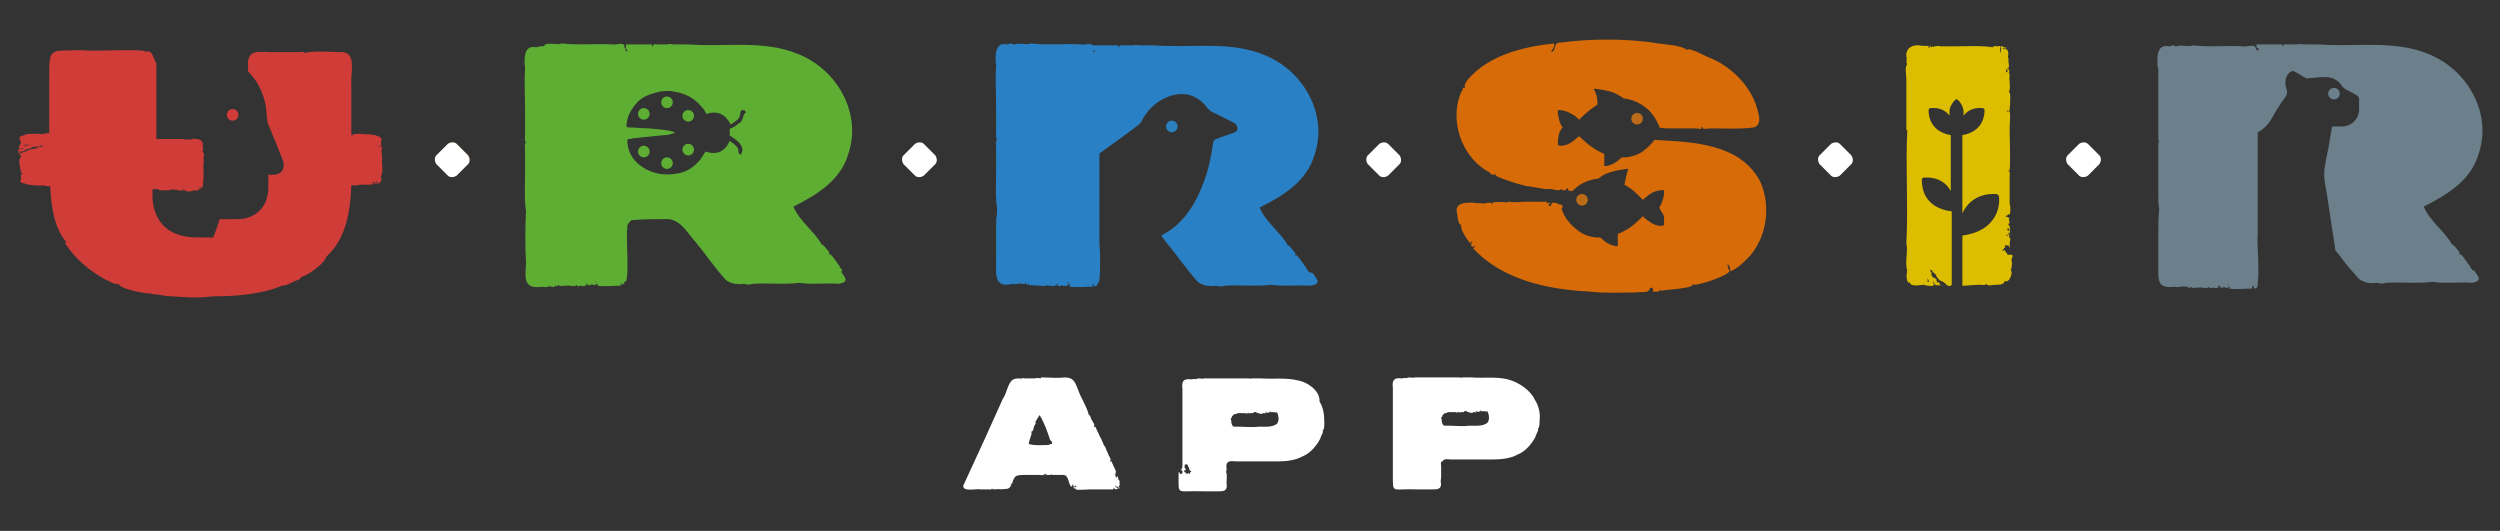 <?xml version="1.0" encoding="utf-8"?>
<!-- Generator: Adobe Illustrator 24.0.0, SVG Export Plug-In . SVG Version: 6.00 Build 0)  -->
<svg version="1.1" xmlns="http://www.w3.org/2000/svg" xmlns:xlink="http://www.w3.org/1999/xlink" x="0px" y="0px"
	 viewBox="0 0 259 55" style="enable-background:new 0 0 259 55;" xml:space="preserve">
<rect x="0" y="0" width="259" height="55" fill="#333333" stroke="none"/>
<style type="text/css">
	.st0{display:none;}
	.st1{display:inline;fill:#2B6038;}
	.st2{fill:#47392E;}
	.st3{fill:#5EAE34;}
	.st4{fill:#2A80C4;}
	.st5{fill:#2A80BD;}
	.st6{fill:#D76B07;}
	.st7{fill:#BC6B18;}
	.st8{fill:#DDBD00;}
	.st9{fill:#6B808A;}
	.st10{fill:#6B808B;}
	.st11{fill:#D03C38;}
	.st12{fill:#FFFFFF;}
</style>
<g id="Capa_2" class="st0">
	<rect x="-4.5" y="-3.5" class="st1" width="268" height="63"/>
</g>
<g id="Capa_1">
	<g>
		<g>
			<path class="st2" d="M46.5,18.2l-1.3-1.3c-0.2-0.2-0.2-0.5,0-0.8l1.3-1.3c0.2-0.2,0.5-0.2,0.8,0l1.3,1.3c0.2,0.2,0.2,0.5,0,0.8
				l-1.3,1.3C47.1,18.4,46.7,18.4,46.5,18.2z"/>
			<g>
				<path class="st3" d="M87.2,27.9c-0.1-0.1-0.1-0.2-0.2-0.1c0-0.1,0.1-0.1,0-0.2c-0.1,0,0-0.1-0.1-0.2v0.1c-0.1-0.2-1.1-1.7-1-1
					c-0.1-0.2,0.1-0.4-0.1-0.5c-0.2-0.2-0.4-0.6-0.7-0.7c-0.6-1.2-2.3-2.4-2.9-3.9c2.4-1.2,4.9-2.7,5.7-5.5
					c1.4-4.2-1.2-8.7-5.2-10.3c-3.6-1.5-7.6-0.7-11.4-1c0,0.1,0,0.1,0,0.1c0,0,0-0.1-0.1-0.1c-0.2,0-0.5,0-0.8,0c-0.2,0-0.4,0-0.6,0
					c-0.2,0-0.5-0.1-0.6,0c-0.3,0-0.9,0-1.2,0c-0.4,0-0.2-0.1-0.4,0.2c-0.1,0.1,0-0.2-0.1-0.2c-0.9,0-1.8,0-2.7,0
					c0.2,0.1-0.1,0.3,0.1,0.5c0.2,0.1,0,0.4-0.1,0.1c0,0,0-0.1,0-0.1c0.1-0.1-0.2-0.1-0.1-0.3c-0.1-0.5-0.9-0.1-1.3-0.2
					c-1.7-0.1-3.5,0.1-5.2-0.1c-0.5,0.2-1.2-0.1-1.7,0.1C56.2,5,56.1,4.7,56,4.8c-0.2,0-0.3,0.1-0.5,0.1c-1.3-0.3-1.2,1.4-1.1,2.2
					c-0.1,1.5,0,3,0,4.5c0,0.8,0,1.6,0,2.4c0,0.3-0.1,0.5,0.1,0.8c-0.2,0-0.1,0.6-0.1,0.9c0,0.7,0,1.3,0,2c0,1.4-0.1,3,0.1,4.2
					c0,0,0-0.1,0-0.1c-0.1,1.8-0.1,3.7,0,5.5c-0.1,1.5-0.3,2.7,1.7,2.4c0.1,0.1,0.5,0,0.7,0c0,0,0-0.1,0.1-0.1c0,0.1,0,0.1,0.1,0.1
					c0.1,0,0.5,0.1,0.4-0.1c0.1,0,0.1-0.1,0.1,0c0,0.1,0.1,0,0.2,0l0.1-0.1c0,0.2,0.5,0.1,0.7,0.1c0.3-0.1,1.1,0.2,1.1-0.1
					c0.2,0.2,0.1,0.2,0.4,0.1c0.2,0,0.6,0.2,0.6-0.2c0,0.2,0,0.2,0.1,0.2c-0.1-0.4-0.1-0.1,0.1-0.2c-0.1,0.3,0.5,0.1,0.4,0
					c0.1,0.2,0.5,0.1,0.6,0c0-0.1,0-0.1-0.1-0.1c-0.1,0-0.1-0.2-0.1-0.2c0.1,0.1,0.1,0.3,0.2,0.2c0,0.1,0.1,0.2,0,0.3
					c0.8,0.1,1.6,0,2.4,0c-0.1-0.1,0.1-0.1,0-0.3c0.1-0.1,0.1,0.2,0,0.2c0.1,0,0.6-0.2,0.4-0.2c0,0-0.1,0-0.1,0c0.1,0,0-0.2,0.1-0.1
					c0.6,0.3,0.1-4.7,0.3-5.6c-0.1-0.4,0.3-0.6,0.4-0.8c0,0,0.1,0.1,0.1,0c1.2-0.1,2.6-0.1,3.8-0.1c1.3,0.2,1.9,1.4,2.7,2.3
					c1.1,1.3,2,2.7,3.2,4c0.5,0.4,1.2,0.5,1.9,0.4c0.3,0.1,0.6,0.1,0.9,0c1.6-0.1,3.3,0.1,4.8-0.1c1.2,0.2,2.8,0,4.1,0.1
					c1.1-0.2,0.7-0.6,0.2-1.3C87.4,28.2,87.2,28.1,87.2,27.9z M77,12.1c-0.1,0.3-0.2,0.6-0.5,0.7c-0.2,0.2-0.5,0.4-0.8,0.5
					c-0.1,0-0.1,0.1-0.1,0.2c0,0.2,0,0.3,0,0.5c0,0.1,0,0.1,0.1,0.1c0.1,0.1,0.2,0.1,0.3,0.2c0.4,0.3,0.8,0.6,0.9,1.1
					c0,0.1,0,0.2,0,0.3c0,0,0,0.1-0.1,0.1C76.9,16,76.8,16,76.7,16c-0.1,0-0.2-0.2-0.2-0.3c0-0.2,0-0.3-0.1-0.4
					c-0.2-0.3-0.5-0.5-0.8-0.7c-0.5,1.1-1.3,1.5-2.5,1.1c-0.2,0.3-0.4,0.6-0.6,0.9c-0.7,0.8-1.5,1.3-2.5,1.4c-1.2,0.2-2.3,0-3.3-0.6
					c-1-0.6-1.6-1.5-1.7-2.6c0-0.1,0-0.1,0-0.2c0-0.2,0-0.2,0.2-0.2c0.2,0,0.4-0.1,0.6-0.1c1-0.1,2-0.2,3-0.3c0.4,0,0.7-0.1,1-0.2
					c0,0,0.1,0,0.1-0.1c0,0,0,0,0,0c-0.1,0-0.2-0.1-0.3-0.1c-0.8-0.2-1.6-0.2-2.4-0.3c-0.7,0-1.4-0.1-2.1-0.1
					c-0.2,0-0.2-0.1-0.2-0.3c0.1-0.7,0.3-1.3,0.8-1.9c0.4-0.6,1-1,1.6-1.2c0.8-0.3,1.7-0.5,2.6-0.3c1.2,0.2,2.1,0.7,2.9,1.7
					c0.1,0.1,0.2,0.2,0.2,0.3c0.1,0.1,0.1,0.2,0.2,0.3c1.2-0.4,2,0.1,2.5,1.1c0.3-0.2,0.5-0.3,0.8-0.6c0.1-0.2,0.2-0.3,0.2-0.6
					c0-0.1,0-0.2,0.2-0.3c0.1,0,0.3,0,0.3,0.1c0,0,0,0.1,0.1,0.1C77,11.9,77,12,77,12.1z"/>
				<circle class="st3" cx="66.7" cy="11.8" r="0.6"/>
				<circle class="st3" cx="66.7" cy="15.7" r="0.6"/>
				<circle class="st3" cx="71.3" cy="12" r="0.6"/>
				<circle class="st3" cx="71.3" cy="15.5" r="0.6"/>
				<circle class="st3" cx="69.1" cy="10.6" r="0.6"/>
				<circle class="st3" cx="69.1" cy="16.9" r="0.6"/>
			</g>
			<g>
				<path class="st4" d="M135.5,28c-0.1-0.1-0.1-0.2-0.2-0.1c0-0.1,0.1-0.1,0-0.2c-0.1,0,0-0.1-0.1-0.2v0.1c-0.1-0.2-1.1-1.7-1-1
					c-0.1-0.2,0.1-0.4-0.1-0.5c-0.2-0.2-0.4-0.6-0.7-0.7c-0.6-1.2-2.3-2.4-2.9-3.9c2.4-1.2,4.9-2.7,5.7-5.5
					c1.4-4.2-1.2-8.7-5.2-10.3c-3.6-1.5-7.6-0.7-11.4-1c0,0.1,0,0.1,0,0.1c0,0,0-0.1-0.1-0.1c-0.2,0-0.5,0-0.8,0c-0.2,0-0.4,0-0.6,0
					c-0.2,0-0.5-0.1-0.6,0c-0.3,0-0.9,0-1.2,0c-0.4,0-0.2-0.1-0.4,0.2c-0.1,0.1,0-0.2-0.1-0.2c-0.7,0-1.4,0-2.1,0
					c-0.2,0-0.4,0-0.6,0c0,0,0,0,0.1,0c0.1,0.1-0.1,0.2,0,0.4c0,0,0,0,0.1,0.1c0,0,0,0,0.1,0c0.1,0.1,0,0.2-0.1,0.2c0,0,0,0,0-0.1
					c0,0,0-0.1,0-0.1c0,0,0-0.1,0-0.1c0,0,0,0,0,0c0,0-0.1-0.1,0-0.2c0-0.1,0-0.1-0.1-0.2c-0.2-0.3-0.9,0-1.2-0.1
					c-1.7-0.1-3.5,0.1-5.2-0.1c-0.5,0.2-1.2-0.1-1.7,0.1c-0.1,0.1-0.2-0.1-0.3-0.1c-0.2,0-0.3,0.1-0.5,0.1c-1.3-0.3-1.2,1.4-1.1,2.2
					c-0.1,1.5,0,3,0,4.5c0,0.8,0,1.6,0,2.4c0,0.3-0.1,0.5,0.1,0.8c-0.2,0-0.1,0.6-0.1,0.9c0,0.7,0,1.3,0,2c0,1.4-0.1,3,0.1,4.2
					c0,0,0-0.1,0-0.1c0,0,0,0,0,0c0,0.4,0,0.8-0.1,1.2c0,0.1,0,0.2,0,0.2c0,0.3,0,0.7,0,1c0,0.2,0,0.3,0,0.5c0,0,0,0,0,0
					c0,0.5,0,0.9,0,1.4c0,0.1,0,0.1,0,0.2c0,0.3,0,0.7,0,1c0,0.9-0.1,1.8,0.3,2.2c0.2,0.3,0.7,0.4,1.4,0.2c0.1,0.1,0.5,0,0.7,0
					c0,0,0-0.1,0.1-0.1c0,0,0,0.1,0,0.1c0,0,0,0,0.1,0c0.1,0,0.5,0.1,0.4-0.1c0,0,0.1,0,0.1,0c0,0,0,0,0,0.1c0,0,0,0.1,0,0.1
					c0,0,0.1-0.1,0.2,0l0.1-0.1c0,0,0,0.1,0,0.1c0.1,0.1,0.5,0,0.7,0.1c0.3-0.1,1.1,0.2,1.1-0.1c0.1,0.1,0.1,0.1,0.1,0.1
					c0,0,0.1,0,0.3,0c0.2,0,0.6,0.2,0.6-0.2c0,0.1,0,0.2,0,0.2c0,0,0.1,0,0.1,0c-0.1-0.4-0.1-0.1,0.1-0.2c0,0.1,0,0.1,0,0.2
					c0.1,0.1,0.4,0,0.4-0.1c0,0,0,0,0.1,0.1c0.1,0.1,0.5,0,0.6-0.1c0-0.1,0-0.1,0-0.1c0,0,0,0,0,0c0,0-0.1,0-0.1,0
					c0-0.1,0-0.2,0-0.2c0,0,0,0,0,0c0,0,0.1,0.1,0.1,0.2c0,0,0.1,0,0.1,0c0,0.1,0.1,0.2,0,0.3c0.8,0.1,1.6,0,2.4,0
					c-0.1-0.1,0.1-0.1,0-0.3c0,0,0,0,0.1,0c0,0,0,0.2,0,0.3c0.1,0,0.5-0.2,0.4-0.2c0,0,0,0,0,0c0,0,0,0,0,0c0,0,0,0,0-0.1
					c0.1,0,0-0.2,0.1-0.1c0,0,0,0,0,0c0,0,0,0,0,0c0,0,0,0,0,0c0,0,0,0,0,0c0,0,0,0,0,0c0,0,0,0,0,0c0,0,0,0,0,0c0,0,0,0,0,0
					c0-0.1,0.1-0.2,0.1-0.3c0,0,0,0,0,0c0.1-0.8,0.1-2.6,0-3.9c0,0,0,0,0,0v-9.2c1.4-1,2.8-2,4.1-3c0.1-0.1,0.3-0.3,0.3-0.4
					c0.5-1,1.3-1.8,2.3-2.3c1.7-0.8,3.3-0.6,4.5,1c0.1,0.1,0.2,0.2,0.3,0.3c0.8,0.4,1.6,0.8,2.4,1.2c0.2,0.1,0.4,0.3,0.4,0.6
					c0,0.3-0.2,0.4-0.5,0.5c-0.6,0.2-1.2,0.4-1.7,0.6c-0.2,0.1-0.2,0.1-0.3,0.3c-0.2,1.4-0.5,2.9-1,4.2c-0.9,2.4-2.2,4.4-4.4,5.5
					c0.2,0.3,0.4,0.5,0.6,0.8c1.1,1.3,2,2.7,3.2,4c0.5,0.4,1.2,0.5,1.9,0.4c0.3,0.1,0.6,0.1,0.9,0c1.6-0.1,3.3,0.1,4.8-0.1
					c1.2,0.2,2.8,0,4.1,0.1c1.1-0.2,0.7-0.6,0.2-1.3C135.7,28.2,135.5,28.2,135.5,28z"/>
				<circle class="st5" cx="121.4" cy="13.1" r="0.6"/>
			</g>
			<g>
				<path class="st6" d="M182.4,18.9c-2-4-6.9-4.2-11-4.4c-0.3,0.4-0.7,0.8-1.1,1.1c-0.5,0.4-1.1,0.6-1.8,0.7c-0.1,0-0.3,0-0.4,0
					c-0.1,0-0.1,0-0.2,0.1c-0.4,0.4-0.9,0.7-1.5,0.8c0,0,0,0-0.1,0c0,0,0,0-0.1,0c0-0.3,0-0.5,0-0.8c0-0.1,0-0.3,0-0.4
					c0,0,0-0.1-0.1-0.1c-0.9-0.4-1.7-1-2.4-1.7c0,0,0,0-0.1-0.1c0,0,0,0,0,0c-0.2,0.2-0.4,0.3-0.6,0.5c-0.4,0.3-0.8,0.5-1.3,0.5
					c-0.1,0-0.2,0-0.3-0.1c0-0.1,0-0.2,0-0.4c0,0,0,0,0-0.1c0-0.2,0.1-0.4,0.1-0.6c0.1-0.3,0.2-0.5,0.4-0.7
					c-0.2-0.2-0.3-0.5-0.4-0.9c0-0.2-0.1-0.3-0.1-0.5c0-0.1,0-0.2,0-0.4c0,0,0.1,0,0.1,0c0.5,0,1,0.2,1.5,0.5
					c0.2,0.1,0.4,0.3,0.6,0.5c0,0,0.1-0.1,0.2-0.2c0.5-0.5,1-0.9,1.6-1.3c0,0,0.1-0.1,0.1-0.1c0-0.6-0.1-1.1-0.4-1.6
					c0.1,0,0.1,0,0.2,0c0.7,0.1,1.5,0.2,2.1,0.5c0.2,0.1,0.5,0.3,0.7,0.4c0,0,0.1,0.1,0.1,0.1c1,0.1,1.8,0.5,2.6,1.2
					c0.5,0.5,0.8,1,1.1,1.7c0,0,0,0.1,0,0.1c0,0,0,0,0,0c0.3,0.1,0.7,0.1,1.2,0.1c0.9,0,1.7,0,2.6,0c0.1,0.1,0.2,0,0.2-0.1
					c0,0.2,0.2,0.2,0.4,0.1c0,0-0.2-0.1,0-0.1c0.1-0.1,0.1,0.1,0.1,0.1c0.3,0.1,0.6,0,0.9,0c1.5,0,2.9,0.1,4.4-0.1
					c1-0.3,0.4-1.7,0.2-2.4c-0.8-2.2-2.8-4.1-5-4.9c-0.2-0.1-2.1-1.1-2.1-0.7c-0.5-0.5-2.3-0.6-3-0.7c-1.8-0.3-3.6-0.4-5.4-0.4
					c-1.5,0-3.1,0.1-4.6,0.3c-0.9,0-0.5,0.4-0.9,0.9c0,0.1-0.4,0.1-0.1-0.1c0.1-0.2,0.3-0.4,0.2-0.7c-2.8,0.3-5.9,1-8.1,2.9
					c-0.3,0.3-1.4,1.2-1.1,1.7c-0.1,0-0.2-0.1-0.3,0.1c0.1,0.1,0.1,0.3,0,0.1c-1.5,3-0.1,7.1,2.9,8.6c0,0.2,0.2,0.2,0.4,0.2
					c0.1,0,0.2-0.1,0.2,0c-0.6,0.1,3.2,1.3,3.4,1.2c0.5,0.1,1.2,0.2,1.8,0.3c0.1,0,0.2,0,0.2-0.1c0,0.1,0,0.1,0.1,0.1
					c0.3-0.1,1,0.3,1.2,0c0.1,0,0.3,0.2,0.4,0.1c0.1,0,0.1,0,0.2-0.1c0,0,0-0.1,0-0.1c0.1,0,0.1,0,0.2,0.1c-0.2,0.1,0.1,0.2,0.4,0.2
					c0,0,0,0,0.1-0.1c0.7-0.7,1.6-1.1,2.6-1.2c0,0,0.1,0,0.1-0.1c0.2-0.1,0.4-0.3,0.7-0.4c0.7-0.3,1.4-0.4,2.1-0.5
					c0.1,0,0.1,0,0.2,0c-0.2,0.5-0.3,1.1-0.4,1.6c0,0,0,0.1,0.1,0.1c0.6,0.3,1.1,0.8,1.6,1.3c0.1,0.1,0.1,0.1,0.2,0.2
					c0.2-0.2,0.4-0.3,0.6-0.5c0.4-0.3,0.9-0.5,1.5-0.5c0,0,0.1,0,0.1,0c0,0.1,0,0.2,0,0.4c0,0.2-0.1,0.3-0.1,0.5
					c-0.1,0.3-0.2,0.6-0.4,0.9c0.1,0.3,0.3,0.5,0.4,0.7c0.1,0.2,0.1,0.4,0.1,0.6c0,0,0,0,0,0.1c0,0.1,0,0.2,0,0.4
					c-0.1,0.1-0.2,0.1-0.3,0.1c-0.5,0-0.9-0.2-1.3-0.5c-0.2-0.1-0.4-0.3-0.6-0.5c0,0,0,0,0,0c0,0,0,0-0.1,0.1
					c-0.7,0.7-1.4,1.3-2.4,1.7c-0.1,0-0.1,0.1-0.1,0.1c0,0.1,0,0.3,0,0.4c0,0.3,0,0.5,0,0.8c0,0,0,0-0.1,0c0,0,0,0-0.1,0
					c-0.6-0.1-1.1-0.4-1.5-0.8c-0.1-0.1-0.1-0.1-0.2-0.1c-0.1,0-0.3,0-0.4,0c-0.7-0.1-1.3-0.3-1.8-0.7c-0.8-0.6-1.4-1.3-1.7-2.2
					c0,0,0-0.1,0-0.1c0-0.1,0.1-0.1,0.1-0.2c0,0,0,0,0,0c0-0.1-0.2-0.3-0.4-0.2c-0.1-0.2-0.5-0.2-0.7-0.2c-0.1,0.1,0,0.1-0.1,0.2
					c0.1,0.2-0.1,0-0.1,0.1c0,0.2-0.3-0.1-0.1-0.2c0.1,0.1,0.2,0,0-0.1c-0.1,0-0.1,0.1-0.3,0l0.1-0.1c-0.4,0-0.7,0-1.1,0
					c-0.1,0.1-0.1,0.3-0.1,0.4c0-0.1,0.1-0.4,0-0.4c-0.3,0-0.7,0-1,0c-0.6,0-1.2,0.1-1.8,0c-0.1,0-0.1,0-0.2,0.1
					c0-0.1-1.5-0.1-1.5,0c0.1,0,0.1,0,0,0.1c-0.1,0-0.2,0-0.1-0.1c-0.2,0-0.5,0-0.8,0.1c-0.3-0.1-0.7,0-1-0.1
					c-0.6,0-1.8-0.1-1.8,0.8c0.1,0.4,0.1,1.5,0.5,1.5c-0.2,0.4,0.6,1.5,0.9,1.9c0-0.1,0.1-0.1,0.1,0c0.1-0.1-0.1-0.2,0.1-0.2
					c0.1,0.1-0.1,0.2-0.1,0.4c0.2,0.3,0.3,0.2,0.4,0c0.1,0.1-0.1,0.3-0.2,0.3c3,3.3,7.8,4.3,12,4.5c1.6,0.2,3.3,0.1,4.9,0.1
					c0.4-0.1,1.2,0.1,1.4-0.3c0-0.1,0-0.2,0.2-0.2c0.2,0.1,0.2,0.2,0.1,0.4c0.2,0,0.8,0.1,0.8-0.2c0.1,0,0,0.2,0.2,0.1
					c0.6-0.1,1.2-0.1,1.8-0.2c0.4-0.1,1.4-0.1,1.4-0.5c0-0.1,0.1,0.1,0.1,0.1c0.4,0.1,3.8-1,3.7-1.5c-0.1,0-0.1,0-0.1-0.1
					c-0.1,0,0-0.2-0.1-0.2c0,0,0.1,0,0-0.1c-0.1-0.1,0-0.3,0-0.1c0-0.1,0-0.2,0.1,0c0,0,0,0.1,0.1,0.1l0,0.1c0.1,0.1,0,0.3,0.1,0.4
					c0.5-0.2,1-0.6,1.4-1C182.9,25.2,183.6,21.7,182.4,18.9z"/>
				<circle class="st7" cx="163.9" cy="20.7" r="0.6"/>
				<circle class="st7" cx="169.6" cy="12.3" r="0.6"/>
			</g>
			<path class="st8" d="M208.3,28c0.1-0.1,0.2-0.9,0.1-0.9c0-0.1,0-0.2,0-0.3v0c0.1,0,0-0.1,0.1-0.2c0.1-0.3-0.3-0.2-0.5-0.2
				c-0.1,0,0-0.2-0.1-0.2c-0.1,0-0.1,0-0.1,0c0.1-0.1,0-0.1-0.1-0.2c0-0.2-0.1-0.1-0.2,0c-0.1-0.1,0-0.2,0.1-0.2
				c0-0.1,0-0.2,0.1-0.1c0.1-0.1-0.1-0.3,0.1-0.3c0.1,0,0.2,0,0.2,0.1c0,0,0.1-0.1,0.1-0.1c0,0.2,0.2,0.1,0,0.3
				c0.2,0,0.1-0.4,0.1-0.5c0-0.1,0.2-0.7-0.1-0.6c0.1-0.1,0-0.2,0.1-0.4c-0.2-0.1-0.1,0.4-0.3,0.2c-0.1,0-0.1-0.1-0.1-0.1l0.2,0.1
				c0-0.1,0-0.2,0.1-0.3c0,0,0,0.1,0,0.1c0.4-0.4-0.1-0.2-0.1-0.4c-0.2,0,0-0.2,0.2-0.1c-0.1,0.1-0.1,0.1,0,0.2c0.1,0,0-0.4,0-0.4
				c0-0.2-0.2-0.1-0.1-0.4c0,0.1,0,0.1,0.1,0c0-0.1-0.1-0.1,0-0.2c-0.1,0-0.1-0.2,0-0.4c-0.1,0-0.1,0.1-0.2,0.1
				c0.1-0.3-0.1,0-0.2-0.2c0-0.1,0.1-0.1,0.1,0c0.3-0.5,0.1,0,0.3-0.2c0.1-0.1,0.1-0.9,0-1.1c0-0.9,0-1.9,0-2.9
				c0-0.1,0.1-0.3-0.1-0.5c0-0.1,0.1-0.1,0.1,0c0.1-1.4,0-3.1,0-4.4c0-0.6,0.1-1.2,0-1.8c-0.1,0.1-0.4,0.1-0.2-0.1
				c0,0,0,0.2,0.1,0.1c0-0.1,0.1,0,0.1-0.1c0-0.3,0.2-1.9-0.1-1.9c0.2-0.2,0.1-0.7,0.1-1.1c-0.1-0.3,0.1-0.7-0.1-0.9
				c0.1-0.1,0.1-0.2,0-0.3c-0.2-0.1-0.2,0.2-0.1,0.2c0,0.2-0.2,0-0.2,0c0.1-0.1,0-0.1,0-0.2c0.1,0,0.1,0,0.1,0.1
				c-0.1-0.2,0.2-0.1,0.1-0.3c0.1,0,0.1,0,0.1,0.2c0.1-0.1,0-0.2,0-0.2c0.1-0.3-0.1-0.6,0-0.9c-0.1,0,0-0.2-0.1-0.2
				c0.1-0.2,0.1-0.6-0.1-0.8c-0.1,0.1-0.2-0.1-0.3,0c-0.2-0.1,0.1-0.2,0.2,0c0,0,0-0.1,0-0.1c0.1,0.2,0-0.2-0.1-0.1
				c-0.1,0.1-0.1-0.1-0.3-0.1c-0.2-0.1-0.1,0.2-0.1,0.2c0.1,0.1-0.1,0.3,0,0.5c-0.2-0.1,0-0.4-0.1-0.5c0.1-0.2,0-0.3-0.2-0.2
				c-0.1,0-0.6-0.1-0.5,0.1c-1.3-0.2-2.9-0.1-4.1-0.1c-0.5,0-1,0-1.4,0c-0.2-0.1-0.4,0-0.6,0c-0.1,0-0.1,0-0.1,0.1
				c0-0.1-0.2-0.1-0.2,0c-0.1,0,0-0.2-0.2-0.2c0,0.1,0,0.1,0.1,0.1c0.1,0.1-0.2,0-0.1,0.2c-0.1,0-0.1-0.1-0.1-0.2
				c0-0.1-0.7,0-0.9-0.1c-0.8-0.1-1.5,0.3-1.4,1.2c0,0,0,0.1,0.1,0.1c-0.2,0.1,0,0.3-0.1,0.5c0,0.1,0.1,0.1,0.1,0.1
				c-0.3,0.4-0.1,1.1-0.1,1.6c0,1.8,0,3.5,0,5.3c0,0,0.1,0,0.1-0.1c-0.2,3.9,0.1,7.9-0.1,11.8c0.2,0.9-0.2,2.1,0.1,2.8
				c-0.1,0.2-0.1,0,0,0.2c-0.2,0.1,0,1.4,0.2,1c0.2,0.6,1.1,0.3,1.5,0.3c0.6,0.2,0.4,0.1,0.5-0.3h-0.1c0-0.1,0-0.3,0-0.4
				c0.3,0.7,0,0.2,0,0.6c0,0.1,0,0.2,0.1,0.2c0.1,0,0.6,0.1,0.5-0.1c0,0,0,0,0.1,0c-0.2-0.2-0.1-0.6,0-0.1c0,0.1,0.1,0,0.1,0.1
				c-0.1,0.1,0.6,0,0.9,0.1c-0.1,0-0.2,0-0.1-0.1c-0.1,0.1-0.1,0.1-0.3,0c0-0.1-0.1-0.1-0.1-0.2c0-0.1-0.1-0.1-0.2,0
				c0-0.2-0.1-0.1-0.1-0.4c-0.1-0.1-0.4-0.1-0.5-0.4c0.1-0.1-0.1-0.1,0-0.2c0.1-0.1-0.1-0.1-0.1-0.2c-0.1-0.2,0.1-0.2,0.2,0
				c0,0,0,0.1,0.1,0.1c0,0.1,0.1,0.1,0.2,0.2c0.1,0.1,0.1,0.1,0.1,0.2c0,0.1,0.2,0.2,0.3,0.4c0.1,0.1,0.3,0.1,0.4,0.2
				c0.2,0.1,0.3,0.3,0.5,0.4c0.2,0.1,0.3,0,0.4-0.1v-7.6c-3-0.4-3.1-2.6-3.1-3.3c0-0.1,0.1-0.2,0.2-0.2c1.5-0.1,2.4,0.6,2.8,1.4
				v-5.8c-2.2-0.4-2.3-2.1-2.3-2.6c0-0.1,0.1-0.2,0.2-0.2c1-0.1,1.6,0.3,2,0.8c-0.2-0.9,0.4-1.5,0.6-1.7c0.1,0,0.1,0,0.2,0
				c0.6,0.6,0.7,1.2,0.6,1.7c0.4-0.5,1-0.9,2-0.8c0.1,0,0.2,0.1,0.2,0.2c0,0.5-0.1,2.2-2.3,2.6v8.1c0.5-1.1,1.6-2.1,3.5-2
				c0.1,0,0.3,0.1,0.3,0.3c0.1,0.8-0.1,3.5-3.8,4v5.2c0.6,0,1.2-0.1,1.8-0.1c0,0,0,0,0,0c0.2,0,0.6,0.1,0.7-0.1
				c0.1,0.3,0.6,0.1,1,0.1c0.3,0,0.8,0,0.9-0.4C208.2,29.4,208.6,28.1,208.3,28z"/>
			<g>
				<path class="st9" d="M256.1,27.9c-0.1-0.1-0.1-0.2-0.2-0.1c0-0.1,0.1-0.1,0-0.2c-0.1,0,0-0.1-0.1-0.2v0.1c-0.1-0.2-1.1-1.7-1-1
					c-0.1-0.2,0.1-0.4-0.1-0.5c-0.2-0.2-0.4-0.6-0.7-0.7c-0.6-1.2-2.3-2.4-2.9-3.9c2.4-1.2,4.9-2.7,5.7-5.5
					c1.4-4.2-1.2-8.7-5.2-10.3c-3.6-1.5-7.6-0.7-11.4-1c0,0.1,0,0.1,0,0.1c0,0,0-0.1-0.1-0.1c-0.2,0-0.5,0-0.8,0c-0.2,0-0.4,0-0.6,0
					c-0.2,0-0.5-0.1-0.6,0c-0.3,0-0.9,0-1.2,0c-0.4,0-0.2-0.1-0.4,0.2c-0.1,0.1,0-0.2-0.1-0.2c-0.7,0-1.4,0-2.1,0v0
					c-0.2,0-0.4,0-0.6,0c0,0,0,0,0,0c0,0,0,0,0,0c0.1,0,0.1,0.1,0.1,0.1c0,0.1-0.1,0.2,0,0.2c0,0,0,0.1,0.1,0.1c0,0,0.1,0,0.1,0.1
					c0,0.1-0.1,0.2-0.2,0.1c0,0,0,0,0,0c0,0,0,0,0,0c0,0,0,0,0,0c0-0.1-0.1-0.1-0.1-0.2c0,0,0,0,0,0v0c-0.1-0.5-0.9-0.1-1.3-0.2
					c-1.7-0.1-3.5,0.1-5.2-0.1c-0.5,0.2-1.2-0.1-1.7,0.1c-0.1,0.1-0.2-0.1-0.3-0.1c-0.2,0-0.3,0.1-0.5,0.1c-1-0.2-1.2,0.6-1.2,1.5
					c0,0.3,0,0.6,0.1,0.8c0,0.8,0,1.5,0,2.2c0,0.7,0,1.5,0,2.2c0,0.4,0,0.8,0,1.2s0,0.8,0,1.2c0,0,0,0.1,0,0.1c0,0.1,0,0.2,0,0.3
					c0,0.1,0,0.3,0.1,0.4c-0.1,0-0.1,0.2-0.1,0.3c0,0.2,0,0.4,0,0.5c0,0.5,0,1,0,1.5c0,0.2,0,0.3,0,0.5c0,0.2,0,0.4,0,0.5
					c0,0.7,0,1.5,0,2.2c0,0.5,0,1,0.1,1.5c0,0,0-0.1,0-0.1c-0.1,0.9-0.1,1.8-0.1,2.8c0,0.9,0,1.9,0,2.8c0,0.4,0,0.7,0,1.1
					c0,1,0.2,1.6,1.7,1.4c0.1,0.1,0.5,0,0.7,0c0,0,0,0,0,0c0,0,0,0,0,0c0,0,0.1-0.1,0.1-0.1c0,0.1,0,0.1,0.1,0.1c0.1,0,0.4,0,0.4,0
					c0,0,0,0,0,0c0.1,0,0.1-0.1,0.1,0c0,0,0,0,0,0.1v0c0,0.1,0.1,0,0.2,0l0.1-0.1c0,0.2,0.5,0.1,0.7,0.1c0.3-0.1,1.1,0.2,1.1-0.1
					c0.2,0.2,0.1,0.2,0.4,0.1c0.2,0,0.6,0.2,0.6-0.2c0,0,0,0.1,0,0.1c0,0.1,0,0.1,0.1,0.1c0,0,0,0,0,0c-0.1-0.1-0.1-0.2-0.1-0.2
					c0,0,0.1,0,0.2,0c0,0,0,0,0,0.1c0,0.2,0.4,0.1,0.4,0c0,0,0,0,0,0c0.1,0.2,0.5,0.1,0.6,0c0,0,0,0,0,0c0-0.1,0-0.1-0.1-0.1
					c-0.1,0-0.1-0.2-0.1-0.2c0.1,0.1,0.1,0.3,0.2,0.2c0,0.1,0,0.1,0,0.2c0,0,0,0.1-0.1,0.1h0c0,0,0,0,0,0c0.8,0.1,1.6,0,2.4,0
					c0,0,0,0,0,0c0,0,0,0,0,0c0,0,0-0.1,0-0.1c0-0.1,0.1-0.1,0.1-0.2c0,0,0,0,0,0c0.1,0,0.1,0,0.1,0.1c0,0.1,0,0.1,0,0.2
					c0,0,0,0,0,0c0.1,0,0.4-0.1,0.4-0.2c0,0,0,0,0,0c0,0-0.1,0-0.1,0c0.1,0,0-0.2,0.1-0.1c0,0,0,0,0,0c0,0,0,0,0,0c0,0,0,0,0,0
					c0,0,0,0,0,0c0,0,0,0,0,0c0,0,0,0,0,0c0,0,0,0,0,0c0,0,0,0,0,0c0,0,0,0,0,0c0,0,0,0,0,0c0,0,0,0,0-0.1c0,0,0,0,0,0
					c0,0,0,0,0-0.1c0,0,0,0,0,0c0,0,0-0.1,0-0.1c0,0,0,0,0,0v0c0.2-1.2-0.1-4.1,0-5h0V13.7c0.6-0.3,1.1-0.8,1.5-1.5
					c0.4-0.8,0.9-1.5,1.4-2.2c0.1-0.2,0.2-0.4,0.1-0.7c-0.2-0.6-0.2-1.2,0.2-1.7c0.2-0.2,0.4-0.3,0.6-0.2c0.4,0.2,0.8,0.5,1.2,0.7
					c0.1,0,0.2,0.1,0.2,0c0.5,0,0.9-0.1,1.4-0.1c1-0.1,1.7,0.2,2.2,1c0.1,0.1,0.2,0.2,0.4,0.3c0.4,0.2,0.8,0.4,1.1,0.6
					c0.1,0.1,0.2,0.2,0.2,0.3c0,0.4,0,0.9,0,1.3c-0.1,0.9-0.8,1.6-1.8,1.6c-0.3,0-0.7,0-1,0c-0.1,0.6-0.2,1.2-0.3,1.8
					c-0.1,0.7-0.3,1.4-0.4,2.1c-0.2,0.9-0.1,1.8,0.1,2.7c0.3,2,0.6,4,0.9,5.9c0,0.1,0,0.3,0.1,0.4c0.5,0.6,0.9,1.2,1.5,1.9
					c0.1,0,0.1,0.1,0.1,0.1c0.3,0.3,0.5,0.6,0.8,0.9c0.5,0.4,1.2,0.5,1.9,0.4c0.3,0.1,0.6,0.1,0.9,0c1.6-0.1,3.3,0.1,4.8-0.1
					c1.2,0.2,2.8,0,4.1,0.1c1.1-0.2,0.7-0.6,0.2-1.3C256.3,28.1,256.1,28,256.1,27.9z"/>
				<circle class="st10" cx="241.8" cy="9.7" r="0.6"/>
			</g>
			<g>
				<path class="st11" d="M39.6,15.1c-0.1,0-0.2,0-0.2,0.1c-0.2,0.1,0-0.1-0.3,0c0.1,0,0.2-0.1,0.3-0.1c0.2,0,0-0.4,0.1-0.5
					c0.2-0.4-0.5-0.7-1.8-0.7c-0.1,0-0.2,0-0.2,0c-0.2-0.1-0.5,0-0.8,0c-0.2,0-0.2,0-0.1,0.1c-0.1,0-0.1,0-0.2,0c0-1.8,0-3.6,0-5.4
					c-0.1-1,0.6-3.3-1.1-3.2c-1.2,0-2.7-0.2-3.7,0.1c-0.1-0.2-0.3-0.1-0.5-0.1c-0.8,0-1.6,0-2.5,0c-1.5,0.1-3.1-0.6-2.9,1.6
					c0,0.1,0,0.2,0,0.4c0.9,0.9,1.5,2,1.8,3.4c0.1,0.5,0.1,1.1,0.2,1.7c0,0.1,0,0.2,0.1,0.4c0.5,1.2,1,2.4,1.5,3.7
					c0.3,0.8-0.1,1.5-1,1.5c-0.2,0-0.3,0-0.5,0c0,0.5,0,1,0,1.4c0,0.4-0.1,0.8-0.2,1.2c-0.4,1.2-1.6,2-2.9,2c-0.6,0-1.2,0-1.8,0
					c-0.1,0-0.2,0-0.2,0.2c-0.2,0.6-0.4,1.2-0.6,1.7h-1.7c-4.9,0-4.6-4.4-4.6-4.4v-0.6c0.2,0,0.4,0,0.6,0c0-0.1-0.1-0.2,0-0.1
					c0,0-0.1,0,0,0.1c0.1,0,0,0.1,0.1,0.1c0.2,0,1.2,0.1,1.2-0.1c0.1,0.1,0.5,0,0.7,0.1c0.2,0,0.4,0.1,0.6,0c0,0.1,0.2,0,0.2,0
					c0.1-0.1-0.1-0.1-0.2,0c-0.1,0,0-0.1,0-0.1c0.1,0,0.1,0,0.1,0c0,0,0,0,0,0.1c0.1,0,0.1,0.1,0.2,0c0,0.1,0,0.1-0.1,0.1
					c0,0.1,0.1,0,0.1,0c0.2,0.1,0.4,0,0.6,0c0-0.1,0.1,0,0.2-0.1c0.2,0.1,0.4,0,0.5,0c-0.1-0.1,0-0.1,0-0.2c0-0.1,0.1,0,0,0.1
					c0,0,0,0,0.1,0c-0.1,0.1,0.1,0,0.1,0c-0.1-0.1,0.1-0.1,0.1-0.1c0-0.1-0.1-0.1-0.1,0c-0.1,0.1-0.2-0.1-0.3,0
					c0.1-0.1,0.2,0,0.3-0.1c0.1,0.1,0.2,0,0.2-0.1c0-0.1,0.1-0.3,0-0.3c0.2-0.6,0-1.4,0.1-2.1c0-0.2,0-0.5,0-0.7
					c0.1-0.1,0-0.2,0-0.3c0-0.1,0-0.1-0.1-0.1c0.1,0,0-0.1,0-0.1c0-0.1,0.2,0,0.1-0.1c0,0-0.1,0-0.1,0.1c-0.1,0.1,0-0.1-0.1,0
					c0,0,0.1-0.1,0.1-0.1c0.1,0,0-0.4,0-0.5c0.1-0.4-0.2-0.7-0.7-0.7c0,0-0.1,0-0.1,0c-0.1-0.1-0.2,0-0.3,0c-0.1,0-0.1,0,0,0.1
					c-0.2-0.1-0.7,0-1-0.1c-0.9,0-1.8,0-2.7,0c0-1.3,0-2.6,0-3.9V6.8V6.6C15.9,6.1,15.8,5,15,5.4c0-0.1,0.1-0.1,0.1-0.1
					c-0.5-0.1-1.1-0.1-1.6-0.1c-0.2,0-0.4,0-0.7,0c0,0-0.1,0-0.1,0c-1.4,0-2.8,0.1-4.2,0l0,0c-0.1,0-0.3,0-0.4,0
					C5.2,5.3,5.1,4.9,5.1,7.9c0,2,0,4,0,5.9c-0.2,0-0.4,0-0.6,0.1c-0.3-0.1-0.1,0-0.3,0c-0.2-0.1-2.1,0-1.6,0.1
					c-0.9,0.1-0.5,0.5-0.4,0.8C1.9,15.1,2.1,15,2.6,15v0c0.2,0,0.4,0,0.6,0c-1,0.2-0.4,0-0.9,0c-0.1,0-0.3,0-0.3,0.1
					c0,0.1-0.2,0.3,0.1,0.3c0,0,0,0-0.1,0c0.3-0.1,0.9-0.1,0.2,0c-0.2,0-0.1,0-0.2,0.1c-0.2,0-0.1,0.3-0.1,0.4
					c0.1,0,0.1-0.1,0.2-0.1c-0.2-0.1-0.2-0.1,0.1-0.1c0.2,0,0.2,0,0.3-0.1c0.2,0,0.2-0.1,0.1-0.1c0.3,0,0.2-0.1,0.5-0.1
					c0.2-0.1,0.2-0.2,0.5-0.2c0.1,0.1,0.2-0.1,0.3,0c0.1,0.1,0.2-0.1,0.3-0.1c0.3-0.1,0.3,0.1,0.1,0.1c-0.1,0-0.1,0-0.1,0
					c-0.2,0-0.2,0.1-0.3,0.1c-0.1,0-0.2,0.1-0.3,0.1c-0.2,0-0.4,0.1-0.6,0.1c-0.2,0.1-0.2,0.2-0.4,0.2c-0.2,0.1-0.4,0.1-0.5,0.2
					c-0.3,0.1,0.2,0.2,0.1,0.3c-0.4,0.4-0.1,1-0.1,1.4c0,0,0,0,0.1,0c0,0.1-0.2,0.3,0.2,0.4c-0.4,0.1-0.2,0.3-0.2,0.5
					C2.1,18.7,2,19,2.6,19c-0.3,0.1,1.6,0.3,1.8,0.2c0.1,0,0.4,0.1,0.8,0.1c0.1,2.1,0.4,4.2,1.6,5.7c0.1,0,0.1,0.1,0,0.1
					s0,0.2,0,0.2c1,1.5,2.4,2.7,4,3.6c0.4,0.2,0.8,0.4,1.1,0.5c0,0,0,0,0.1,0c0.1,0,0.2,0.1,0.2,0c0.1,0,0,0.1,0.2,0.1
					c0,0.4,2.8,1,3.3,0.9c-0.1,0.1,0.4,0.1,0.5,0.1c0.6,0.1,1.1,0.2,1.7,0.2c1.2,0.1,2.8,0.2,4.1,0c2.4,0,5.1-0.2,7.2-1.1
					c0.5,0,0.9-0.3,1.4-0.5c0.2-0.1,0.5-0.1,0.6-0.4c0.8-0.2,2.5-1.5,2.6-2.1c2-1.8,2.5-4.6,2.6-7.4c0.2,0,0.5,0,0.7,0
					c-0.1-0.1,0.3,0,0.4-0.1c0.4,0.1,0.9,0,1.2,0c-0.2-0.1,0.1-0.1,0-0.2c0.1-0.1,0.3,0,0,0.1c0.1,0,0.1,0,0.2,0
					c-0.3,0.1,0.3,0,0.2,0C39,19,39.4,19,39.4,18.9c0.1-0.1-0.3-0.1-0.3,0c-0.2,0.1-0.5-0.1-0.8,0c0.2-0.1,0.6,0,0.8-0.1
					c0.3,0.1,0.4,0,0.4-0.1c-0.1-0.1,0.2-0.3-0.1-0.3c0.4-0.6,0.1-1.4,0.2-2.1c-0.1-0.2,0-0.5-0.1-0.7c0.2-0.1-0.1-0.2,0.1-0.3
					c0.1-0.1-0.1-0.1-0.2-0.1c0.2,0,0.1-0.1-0.1-0.1C39.4,15.1,39.7,15.2,39.6,15.1z"/>
				<circle class="st11" cx="24.1" cy="11.9" r="0.6"/>
			</g>
			<g>
				<path class="st12" d="M95.7,14.9c-0.2-0.2-0.6-0.2-0.9,0l-1.2,1.2c-0.2,0.2-0.2,0.6,0,0.9l1.2,1.2c0.2,0.2,0.6,0.2,0.9,0
					l1.2-1.2c0.2-0.2,0.2-0.6,0-0.9L95.7,14.9z"/>
				<path class="st12" d="M143.8,14.9c-0.2-0.2-0.6-0.2-0.9,0l-1.2,1.2c-0.2,0.2-0.2,0.6,0,0.9l1.2,1.2c0.2,0.2,0.6,0.2,0.9,0
					L145,17c0.2-0.2,0.2-0.6,0-0.9L143.8,14.9z"/>
				<path class="st12" d="M190.6,14.9c-0.2-0.2-0.6-0.2-0.9,0l-1.2,1.2c-0.2,0.2-0.2,0.6,0,0.9l1.2,1.2c0.2,0.2,0.6,0.2,0.9,0
					l1.2-1.2c0.2-0.2,0.2-0.6,0-0.9L190.6,14.9z"/>
				<path class="st12" d="M217.5,16.1l-1.2-1.2c-0.2-0.2-0.6-0.2-0.9,0l-1.2,1.2c-0.2,0.2-0.2,0.6,0,0.9l1.2,1.2
					c0.2,0.2,0.6,0.2,0.9,0l1.2-1.2C217.7,16.7,217.7,16.3,217.5,16.1z"/>
				<path class="st12" d="M47.3,14.9c-0.2-0.2-0.6-0.2-0.9,0l-1.2,1.2c-0.2,0.2-0.2,0.6,0,0.9l1.2,1.2c0.2,0.2,0.6,0.2,0.9,0
					l1.2-1.2c0.2-0.2,0.2-0.6,0-0.9L47.3,14.9z"/>
			</g>
		</g>
		<g>
			<path class="st12" d="M115.9,50.4c-0.2,0,0,0.1-0.1,0.2c-0.1-0.1-0.1,0-0.2-0.2c-0.1,0.1-0.1-0.1,0-0.1c0.1,0,0-0.1,0-0.1
				c0,0,0,0,0,0.1C115.6,50.4,115.7,50.5,115.9,50.4C115.9,50.4,115.9,50.4,115.9,50.4c0.1,0,0-0.3,0.1-0.1c0,0,0.1-0.3,0-0.1
				c0-0.1-0.1-0.1,0-0.2c0-0.1,0-0.2-0.1-0.3c-0.1,0,0-0.3-0.1-0.2c0,0,0-0.1,0-0.1c0-0.1-0.1-0.1-0.1,0c0,0.1,0,0.1,0,0.2
				c0,0,0,0.1,0,0.1c0.1-0.1,0,0.1,0,0.1c0-0.1,0-0.1,0-0.2c0,0,0-0.1-0.1-0.2c-0.1-0.1,0-0.2,0-0.3c0,0.1-0.2,0.1-0.1,0
				c0.1,0,0.1-0.1,0.1-0.2c0,0.1,0,0,0-0.1c-0.2-0.4-0.3-0.7-0.5-1.1c0,0.1,0,0.2,0,0.3c0-0.1,0-0.2-0.1-0.2
				c0.2-0.3-0.2-0.6-0.2-0.8c-0.1-0.2-0.2-0.4-0.3-0.7c0,0,0-0.1-0.1-0.1c-0.1-0.2-0.2-0.5-0.3-0.7c-0.2-0.3-0.3-0.7-0.5-1
				c0-0.1-0.1-0.3-0.2-0.3c0,0,0,0-0.1,0c0.2-0.2-0.1-0.5-0.2-0.7c-0.1-0.1-0.1-0.5-0.3-0.5c-0.2-0.9-0.8-1.7-1.1-2.6
				c-0.3-0.7-0.4-1.3-1.4-1.3c-0.8,0.1-1.6,0-2.4,0c-0.1,0,0,0-0.1,0.1c0,0-0.1,0-0.1,0c-0.1-0.1-0.4,0-0.5,0c-0.3,0-0.7,0-1,0
				c-0.2,0-0.4-0.1-0.4,0.1c-0.1,0-0.1,0,0-0.1c-0.3,0-0.6,0-0.8,0.1c-0.6,0.3-0.7,1.5-1.1,2c-0.6,1.3-1.2,2.7-1.8,4
				c-0.8,1.7-1.5,3.3-2.3,5c-0.1,0.7,1.4,0.3,1.8,0.4c0.3,0,0.7,0,0.9,0c0,0,0.1,0.1,0.1,0c0.1,0,0.1,0,0.2-0.1l0,0.1
				c0.1,0,0.1-0.1,0.1-0.1c0,0,0,0,0,0c-0.2,0.2,0.7,0,0.8,0.1c0.6-0.1,0.9,0.1,1.1-0.6c0,0-0.1,0-0.1,0.1c0-0.1,0-0.2,0.1-0.1
				c0.1,0,0.1-0.1,0.1-0.2c0.1-0.2,0.2-0.5,0.4-0.6c0.3-0.1,0.7-0.1,1-0.1c0,0,0,0,0,0c0,0,0,0,0,0c0.4,0,0.9,0,1.3,0
				c0.1,0,0.6,0.1,0.6-0.1c0.1,0.1,0.2,0.1,0.1,0c0.1-0.1,0.1,0,0.1,0.1c0.2,0,0.3,0,0.5,0c0,0,0-0.1,0-0.1c0.1,0,0,0.1,0.1,0.1
				c0,0,0,0,0,0c0.3,0,0.7,0,1,0c0.2,0,0.3,0,0.4,0.1c0,0,0.1-0.1,0.1,0c0,0.1-0.1,0,0,0.1c0.2,0.2,0.2,0.5,0.3,0.7
				c0,0.1,0.2,0.5,0.3,0.2c0,0,0-0.1,0-0.1c0.1,0,0.1,0,0.1,0.1c0,0.2,0.2,0.1,0.2,0c0.4,0.2-0.3,0.1-0.2,0.3c0,0,0-0.1,0.1,0
				c0.1,0,0.1,0,0.2,0.1c-0.1,0.1,1.3,0,1.5,0c0.8,0,1.5,0,2.3,0c0,0,0,0,0,0c0.1-0.2,0.1-0.1,0.3,0c0.1,0,0.1,0,0.2-0.1
				c0,0,0,0,0.1,0c0.1,0,0.1-0.1,0.1-0.1c0,0,0,0-0.1,0C116,50.6,115.8,50.6,115.9,50.4z M108.9,46C109,46.1,109,46.1,108.9,46
				c-0.1,0-0.5,0.2-0.3,0.1c-0.7,0-1.3,0.1-2-0.1c-0.1-0.1,0.3-1,0.3-1.2c-0.1,0.1-0.1-0.1,0-0.1c0.1,0,0.2-0.3,0.2-0.4
				c0-0.2,0.2-0.3,0.2-0.5c0-0.1-0.1-0.1-0.1-0.1c0-0.1,0.1,0,0.1,0c0.1-0.3,0.3-0.5,0.4-0.7c0.5,0.8,0.8,1.7,1.1,2.6
				C109,45.7,109.1,46,108.9,46z"/>
			<path class="st12" d="M134.4,39.4c-1.2-0.3-2.5-0.1-3.8-0.2c-0.3,0-0.6,0-0.8,0c-0.1,0,0,0.1,0,0.1c0-0.2-0.3,0-0.4-0.1
				c-1.5,0-3,0-4.6,0c-0.3,0.1-0.7-0.1-0.9,0.1c-0.1-0.1-0.3,0-0.5,0c-0.8-0.1-1,0.2-0.9,1c0,0,0,0,0,0v6.9c0,0.4,0,0.7,0,1.1
				c0,0.1-0.1,0.3,0,0.4c0,0,0.1,0,0.1,0c0,0,0,0,0,0c0,0-0.1,0-0.1,0c0.1-0.2,0-0.1,0.1-0.1c0,0,0,0,0-0.1c0,0,0-0.1,0.1-0.1
				c0.1-0.2-0.1-0.3,0.3-0.3c0,0.1,0.1,0.1,0.1,0.2c0,0,0,0.1,0,0.1c0.1,0,0.1,0.1,0.1,0.2c-0.1,0.2,0.1,0.2,0,0.1c0,0,0,0,0-0.1
				c0,0,0.1,0.1,0.1,0.1c0,0,0,0,0,0c-0.1,0.1,0.2,0.1,0.1,0.2c-0.1,0-0.1,0-0.1,0c0,0,0,0,0,0.1c0,0.1,0,0.1,0,0.1c0,0-0.1,0-0.1,0
				c0,0,0,0,0-0.1c-0.1,0-0.1,0-0.2,0.1c0,0,0,0,0,0c0,0.1-0.1,0-0.1-0.1c0,0,0,0-0.1,0c0,0,0.1-0.1,0-0.1c0,0.1-0.1,0-0.1,0
				c0,0,0-0.1,0-0.1c-0.1,0,0,0,0-0.1c0,0,0.1,0.1,0.1,0c0-0.1,0.1,0,0.1-0.1c0,0-0.1,0-0.1,0c0,0,0,0,0,0c0-0.1,0-0.1-0.1-0.2
				c0,0-0.1,0-0.1,0c0,0,0,0,0,0.1c0,0,0,0.1,0,0.1c-0.1,0-0.1,0.1-0.1,0c0,0,0,0,0,0c0,0-0.1,0-0.1-0.1c0,0,0,0.1,0,0.1
				c0,0,0,0,0,0c-0.1,0-0.1,0,0,0.1c0,0,0,0,0,0c0.1,0,0,0.1,0.1,0.1c0,0.1,0,0.1,0,0.2c0,0,0,0-0.1,0.1c0,0,0,0-0.1,0
				c0,0-0.1,0-0.1-0.1c0,0,0,0,0,0c0,0,0,0,0-0.1c-0.1,0.1-0.1,0-0.1,0c0,0.1,0,0.3,0,0.4c0,2.1-0.2,1.5,2.5,1.6c0.5,0,1.1,0,1.6,0
				c0.5,0,0.9,0,0.9-0.6c-0.1-0.2,0.1-1.3-0.1-1.4c0.2-0.2-0.1-0.8,0.2-1c0.2-0.2,0.6-0.1,0.9-0.1c0.6,0,1.1,0,1.7,0
				c1,0,1.7,0,2.6,0c0.8,0,1.8-0.1,2.5-0.5c0.8-0.3,1.5-1.1,1.9-1.9c0-0.2,0.4-0.7,0.2-0.8c0.2,0,0.2-0.6,0.2-0.8
				c0-0.8-0.1-1.6-0.5-2.2C136.8,40.6,135.6,39.6,134.4,39.4z M132.3,43.9c-0.5,0.4-1.3,0.3-1.9,0.3c-0.7,0.1-1.5,0-2.2,0
				c-0.1,0-0.3,0-0.4,0c-0.3-0.2-0.2-0.6-0.3-0.9c0,0,0,0.1,0,0c0,0,0,0,0,0c0,0,0.1,0,0.1,0c0-0.1,0.1-0.2,0-0.2c0,0,0,0,0.1,0
				c0-0.1,0.1-0.1,0.2-0.2c0-0.1,0,0,0.1,0c0.2,0,0.1-0.1,0.2-0.1c0,0,0.1,0,0,0c0,0,0,0,0,0c-0.2,0,0.4,0,0.4,0c0,0,0,0,0,0
				c0,0,0,0,0,0c0,0,0.1,0,0.1,0c0,0,0.2,0,0.3,0c0.1,0.1,0.2,0,0.3,0c0,0,0-0.1,0.1,0c-0.1,0.1,0.1,0,0.2,0c0,0,0,0,0,0
				c0,0,0,0,0.1,0c0.1,0,0.2,0,0.2-0.1c0,0,0.1,0,0.1,0c0.1-0.1,0.2,0.1,0.3,0.1c0,0,0,0,0.1,0c0,0,0,0,0,0c0.1,0.1,0.3,0.1,0.5,0
				c0,0,0,0,0.1,0c0,0,0.2,0.1,0.2,0c-0.2,0.1-0.1-0.1,0-0.1c0.1,0.1,0.2,0.1,0.3,0c0,0,0.1,0,0.1-0.1c0,0,0.1,0,0,0.1
				c0,0-0.1,0-0.1,0c0,0,0,0,0,0c0,0,0,0,0,0c0.1,0,0.3,0,0.5,0c0.1,0,0.2,0.1,0.3,0c0,0,0,0,0,0C132.4,42.9,132.6,43.5,132.3,43.9z
				"/>
			<path class="st12" d="M159,41.4c-0.4-0.9-1.6-1.8-2.8-2.1c-1.2-0.3-2.5-0.1-3.8-0.2c-0.3,0-0.6,0-0.8,0c-0.1,0,0,0.1,0,0.1
				c0-0.2-0.3,0-0.4-0.1c-1.5,0-3,0-4.6,0c-0.3,0.1-0.7-0.1-0.9,0.1c-0.1-0.1-0.3,0-0.5,0c-0.8-0.1-1,0.2-0.9,1c0,0,0,0,0,0V47
				c0,0.5,0,1,0,1.5c0,0,0,0.8,0,0.8c0,1.9-0.1,1.3,2.5,1.4c0.5,0,1.1,0,1.6,0c0.5,0,0.9,0,0.9-0.6c-0.1-0.2,0-0.5,0-0.7
				c0-0.1,0-0.2,0-0.3c0-0.1,0-0.2,0-0.3c0-0.1,0-0.1,0-0.2c0-0.1,0-0.2,0-0.3c0-0.2-0.1-0.4,0.1-0.5c0,0,0.1,0,0.1-0.1
				c0.2-0.2,0.6-0.1,0.9-0.1c0.6,0,1.1,0,1.7,0c1,0,1.7,0,2.6,0c0.8,0,1.8-0.1,2.5-0.5c0.8-0.3,1.5-1.1,1.9-1.9
				c0-0.2,0.4-0.7,0.2-0.8c0.2,0,0.2-0.6,0.2-0.8C159.6,42.8,159.4,42,159,41.4z M154.1,43.8c-0.5,0.4-1.3,0.3-1.9,0.3
				c-0.7,0.1-1.5,0-2.2,0c-0.1,0-0.3,0-0.4,0c-0.3-0.2-0.2-0.6-0.3-0.9c0,0,0,0.1,0,0c0,0,0,0,0,0c0,0,0.1,0,0.1,0
				c0-0.1,0.1-0.2,0-0.2c0,0,0,0,0.1,0c0-0.1,0.1-0.1,0.2-0.2c0-0.1,0,0,0.1,0c0.2,0,0.1-0.1,0.2-0.1c0,0,0.1,0,0,0c0,0,0,0,0,0
				c-0.2,0,0.4,0,0.4,0c0,0,0,0,0,0c0,0,0,0,0,0c0,0,0.1,0,0.1,0c0,0,0.2,0,0.3,0c0.1,0.1,0.2,0,0.3,0c0,0,0-0.1,0.1,0
				c-0.1,0.1,0.1,0,0.2,0c0,0,0,0,0,0c0,0,0,0,0.1,0c0.1,0,0.2,0,0.2-0.1c0,0,0.1,0,0.1,0c0.1-0.1,0.2,0.1,0.3,0.1c0,0,0,0,0.1,0
				c0,0,0,0,0,0c0.1,0.1,0.3,0.1,0.5,0c0,0,0,0,0.1,0c0,0,0.2,0.1,0.2,0c-0.2,0.1-0.1-0.1,0-0.1c0.1,0.1,0.2,0.1,0.3,0
				c0,0,0.1,0,0.1-0.1c0,0,0.1,0,0,0.1c0,0-0.1,0-0.1,0c0,0,0,0,0,0c0,0,0,0,0,0c0.1,0,0.3,0,0.5,0c0.1,0,0.2,0.1,0.3,0c0,0,0,0,0,0
				C154.2,42.8,154.4,43.4,154.1,43.8z"/>
		</g>
	</g>
</g>
</svg>
